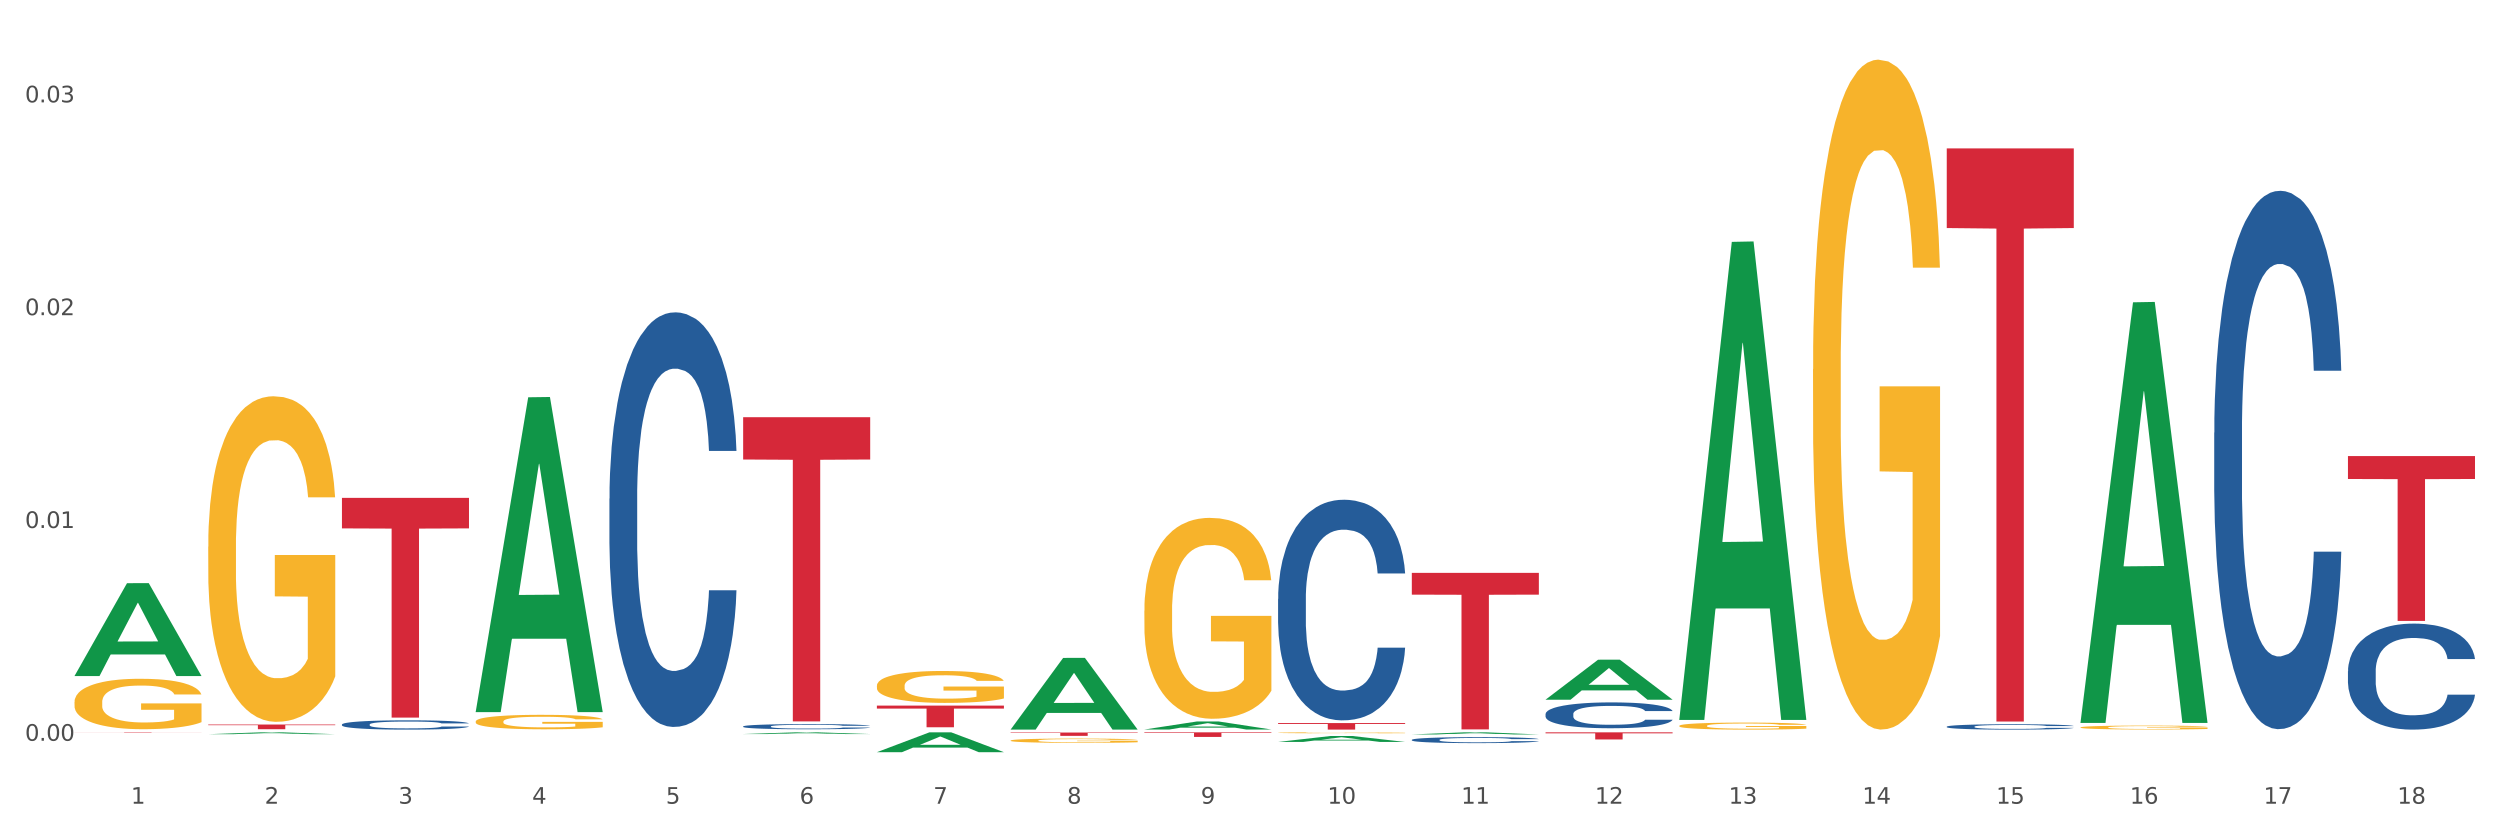 <?xml version="1.0" encoding="utf-8" standalone="no"?>
<!DOCTYPE svg PUBLIC "-//W3C//DTD SVG 1.1//EN"
  "http://www.w3.org/Graphics/SVG/1.1/DTD/svg11.dtd">
<svg xmlns:xlink="http://www.w3.org/1999/xlink" width="1080pt" height="360pt" viewBox="0 0 1080 360" xmlns="http://www.w3.org/2000/svg" version="1.1">
 <rect x="0" y="0" width="1080" height="360" fill="#333333" stroke="none"/>
 <defs>
  <style type="text/css">*{stroke-linejoin: round; stroke-linecap: butt}</style>
 </defs>
 <g id="figure_1">
  <g id="patch_1">
   <path d="M 0 360 
L 1080 360 
L 1080 0 
L 0 0 
z
" style="fill: #ffffff; stroke: #ffffff; stroke-linejoin: miter"/>
  </g>
  <g id="axes_1">
   <g id="matplotlib.axis_1">
    <g id="xtick_1">
     <g id="text_1">
      <!-- 1 -->
      <g style="fill: #4d4d4d" transform="translate(56.563 347.204) scale(0.096 -0.096)">
       <defs>
        <path id="DejaVuSans-31" d="M 794 531 
L 1825 531 
L 1825 4091 
L 703 3866 
L 703 4441 
L 1819 4666 
L 2450 4666 
L 2450 531 
L 3481 531 
L 3481 0 
L 794 0 
L 794 531 
z
" transform="scale(0.016)"/>
       </defs>
       <use xlink:href="#DejaVuSans-31"/>
      </g>
     </g>
    </g>
    <g id="xtick_2">
     <g id="text_2">
      <!-- 2 -->
      <g style="fill: #4d4d4d" transform="translate(114.336 347.204) scale(0.096 -0.096)">
       <defs>
        <path id="DejaVuSans-32" d="M 1228 531 
L 3431 531 
L 3431 0 
L 469 0 
L 469 531 
Q 828 903 1448 1529 
Q 2069 2156 2228 2338 
Q 2531 2678 2651 2914 
Q 2772 3150 2772 3378 
Q 2772 3750 2511 3984 
Q 2250 4219 1831 4219 
Q 1534 4219 1204 4116 
Q 875 4013 500 3803 
L 500 4441 
Q 881 4594 1212 4672 
Q 1544 4750 1819 4750 
Q 2544 4750 2975 4387 
Q 3406 4025 3406 3419 
Q 3406 3131 3298 2873 
Q 3191 2616 2906 2266 
Q 2828 2175 2409 1742 
Q 1991 1309 1228 531 
z
" transform="scale(0.016)"/>
       </defs>
       <use xlink:href="#DejaVuSans-32"/>
      </g>
     </g>
    </g>
    <g id="xtick_3">
     <g id="text_3">
      <!-- 3 -->
      <g style="fill: #4d4d4d" transform="translate(172.109 347.204) scale(0.096 -0.096)">
       <defs>
        <path id="DejaVuSans-33" d="M 2597 2516 
Q 3050 2419 3304 2112 
Q 3559 1806 3559 1356 
Q 3559 666 3084 287 
Q 2609 -91 1734 -91 
Q 1441 -91 1130 -33 
Q 819 25 488 141 
L 488 750 
Q 750 597 1062 519 
Q 1375 441 1716 441 
Q 2309 441 2620 675 
Q 2931 909 2931 1356 
Q 2931 1769 2642 2001 
Q 2353 2234 1838 2234 
L 1294 2234 
L 1294 2753 
L 1863 2753 
Q 2328 2753 2575 2939 
Q 2822 3125 2822 3475 
Q 2822 3834 2567 4026 
Q 2313 4219 1838 4219 
Q 1578 4219 1281 4162 
Q 984 4106 628 3988 
L 628 4550 
Q 988 4650 1302 4700 
Q 1616 4750 1894 4750 
Q 2613 4750 3031 4423 
Q 3450 4097 3450 3541 
Q 3450 3153 3228 2886 
Q 3006 2619 2597 2516 
z
" transform="scale(0.016)"/>
       </defs>
       <use xlink:href="#DejaVuSans-33"/>
      </g>
     </g>
    </g>
    <g id="xtick_4">
     <g id="text_4">
      <!-- 4 -->
      <g style="fill: #4d4d4d" transform="translate(229.882 347.204) scale(0.096 -0.096)">
       <defs>
        <path id="DejaVuSans-34" d="M 2419 4116 
L 825 1625 
L 2419 1625 
L 2419 4116 
z
M 2253 4666 
L 3047 4666 
L 3047 1625 
L 3713 1625 
L 3713 1100 
L 3047 1100 
L 3047 0 
L 2419 0 
L 2419 1100 
L 313 1100 
L 313 1709 
L 2253 4666 
z
" transform="scale(0.016)"/>
       </defs>
       <use xlink:href="#DejaVuSans-34"/>
      </g>
     </g>
    </g>
    <g id="xtick_5">
     <g id="text_5">
      <!-- 5 -->
      <g style="fill: #4d4d4d" transform="translate(287.655 347.204) scale(0.096 -0.096)">
       <defs>
        <path id="DejaVuSans-35" d="M 691 4666 
L 3169 4666 
L 3169 4134 
L 1269 4134 
L 1269 2991 
Q 1406 3038 1543 3061 
Q 1681 3084 1819 3084 
Q 2600 3084 3056 2656 
Q 3513 2228 3513 1497 
Q 3513 744 3044 326 
Q 2575 -91 1722 -91 
Q 1428 -91 1123 -41 
Q 819 9 494 109 
L 494 744 
Q 775 591 1075 516 
Q 1375 441 1709 441 
Q 2250 441 2565 725 
Q 2881 1009 2881 1497 
Q 2881 1984 2565 2268 
Q 2250 2553 1709 2553 
Q 1456 2553 1204 2497 
Q 953 2441 691 2322 
L 691 4666 
z
" transform="scale(0.016)"/>
       </defs>
       <use xlink:href="#DejaVuSans-35"/>
      </g>
     </g>
    </g>
    <g id="xtick_6">
     <g id="text_6">
      <!-- 6 -->
      <g style="fill: #4d4d4d" transform="translate(345.428 347.204) scale(0.096 -0.096)">
       <defs>
        <path id="DejaVuSans-36" d="M 2113 2584 
Q 1688 2584 1439 2293 
Q 1191 2003 1191 1497 
Q 1191 994 1439 701 
Q 1688 409 2113 409 
Q 2538 409 2786 701 
Q 3034 994 3034 1497 
Q 3034 2003 2786 2293 
Q 2538 2584 2113 2584 
z
M 3366 4563 
L 3366 3988 
Q 3128 4100 2886 4159 
Q 2644 4219 2406 4219 
Q 1781 4219 1451 3797 
Q 1122 3375 1075 2522 
Q 1259 2794 1537 2939 
Q 1816 3084 2150 3084 
Q 2853 3084 3261 2657 
Q 3669 2231 3669 1497 
Q 3669 778 3244 343 
Q 2819 -91 2113 -91 
Q 1303 -91 875 529 
Q 447 1150 447 2328 
Q 447 3434 972 4092 
Q 1497 4750 2381 4750 
Q 2619 4750 2861 4703 
Q 3103 4656 3366 4563 
z
" transform="scale(0.016)"/>
       </defs>
       <use xlink:href="#DejaVuSans-36"/>
      </g>
     </g>
    </g>
    <g id="xtick_7">
     <g id="text_7">
      <!-- 7 -->
      <g style="fill: #4d4d4d" transform="translate(403.201 347.204) scale(0.096 -0.096)">
       <defs>
        <path id="DejaVuSans-37" d="M 525 4666 
L 3525 4666 
L 3525 4397 
L 1831 0 
L 1172 0 
L 2766 4134 
L 525 4134 
L 525 4666 
z
" transform="scale(0.016)"/>
       </defs>
       <use xlink:href="#DejaVuSans-37"/>
      </g>
     </g>
    </g>
    <g id="xtick_8">
     <g id="text_8">
      <!-- 8 -->
      <g style="fill: #4d4d4d" transform="translate(460.974 347.204) scale(0.096 -0.096)">
       <defs>
        <path id="DejaVuSans-38" d="M 2034 2216 
Q 1584 2216 1326 1975 
Q 1069 1734 1069 1313 
Q 1069 891 1326 650 
Q 1584 409 2034 409 
Q 2484 409 2743 651 
Q 3003 894 3003 1313 
Q 3003 1734 2745 1975 
Q 2488 2216 2034 2216 
z
M 1403 2484 
Q 997 2584 770 2862 
Q 544 3141 544 3541 
Q 544 4100 942 4425 
Q 1341 4750 2034 4750 
Q 2731 4750 3128 4425 
Q 3525 4100 3525 3541 
Q 3525 3141 3298 2862 
Q 3072 2584 2669 2484 
Q 3125 2378 3379 2068 
Q 3634 1759 3634 1313 
Q 3634 634 3220 271 
Q 2806 -91 2034 -91 
Q 1263 -91 848 271 
Q 434 634 434 1313 
Q 434 1759 690 2068 
Q 947 2378 1403 2484 
z
M 1172 3481 
Q 1172 3119 1398 2916 
Q 1625 2713 2034 2713 
Q 2441 2713 2670 2916 
Q 2900 3119 2900 3481 
Q 2900 3844 2670 4047 
Q 2441 4250 2034 4250 
Q 1625 4250 1398 4047 
Q 1172 3844 1172 3481 
z
" transform="scale(0.016)"/>
       </defs>
       <use xlink:href="#DejaVuSans-38"/>
      </g>
     </g>
    </g>
    <g id="xtick_9">
     <g id="text_9">
      <!-- 9 -->
      <g style="fill: #4d4d4d" transform="translate(518.747 347.204) scale(0.096 -0.096)">
       <defs>
        <path id="DejaVuSans-39" d="M 703 97 
L 703 672 
Q 941 559 1184 500 
Q 1428 441 1663 441 
Q 2288 441 2617 861 
Q 2947 1281 2994 2138 
Q 2813 1869 2534 1725 
Q 2256 1581 1919 1581 
Q 1219 1581 811 2004 
Q 403 2428 403 3163 
Q 403 3881 828 4315 
Q 1253 4750 1959 4750 
Q 2769 4750 3195 4129 
Q 3622 3509 3622 2328 
Q 3622 1225 3098 567 
Q 2575 -91 1691 -91 
Q 1453 -91 1209 -44 
Q 966 3 703 97 
z
M 1959 2075 
Q 2384 2075 2632 2365 
Q 2881 2656 2881 3163 
Q 2881 3666 2632 3958 
Q 2384 4250 1959 4250 
Q 1534 4250 1286 3958 
Q 1038 3666 1038 3163 
Q 1038 2656 1286 2365 
Q 1534 2075 1959 2075 
z
" transform="scale(0.016)"/>
       </defs>
       <use xlink:href="#DejaVuSans-39"/>
      </g>
     </g>
    </g>
    <g id="xtick_10">
     <g id="text_10">
      <!-- 10 -->
      <g style="fill: #4d4d4d" transform="translate(573.466 347.204) scale(0.096 -0.096)">
       <defs>
        <path id="DejaVuSans-30" d="M 2034 4250 
Q 1547 4250 1301 3770 
Q 1056 3291 1056 2328 
Q 1056 1369 1301 889 
Q 1547 409 2034 409 
Q 2525 409 2770 889 
Q 3016 1369 3016 2328 
Q 3016 3291 2770 3770 
Q 2525 4250 2034 4250 
z
M 2034 4750 
Q 2819 4750 3233 4129 
Q 3647 3509 3647 2328 
Q 3647 1150 3233 529 
Q 2819 -91 2034 -91 
Q 1250 -91 836 529 
Q 422 1150 422 2328 
Q 422 3509 836 4129 
Q 1250 4750 2034 4750 
z
" transform="scale(0.016)"/>
       </defs>
       <use xlink:href="#DejaVuSans-31"/>
       <use xlink:href="#DejaVuSans-30" transform="translate(63.623 0)"/>
      </g>
     </g>
    </g>
    <g id="xtick_11">
     <g id="text_11">
      <!-- 11 -->
      <g style="fill: #4d4d4d" transform="translate(631.239 347.204) scale(0.096 -0.096)">
       <use xlink:href="#DejaVuSans-31"/>
       <use xlink:href="#DejaVuSans-31" transform="translate(63.623 0)"/>
      </g>
     </g>
    </g>
    <g id="xtick_12">
     <g id="text_12">
      <!-- 12 -->
      <g style="fill: #4d4d4d" transform="translate(689.012 347.204) scale(0.096 -0.096)">
       <use xlink:href="#DejaVuSans-31"/>
       <use xlink:href="#DejaVuSans-32" transform="translate(63.623 0)"/>
      </g>
     </g>
    </g>
    <g id="xtick_13">
     <g id="text_13">
      <!-- 13 -->
      <g style="fill: #4d4d4d" transform="translate(746.785 347.204) scale(0.096 -0.096)">
       <use xlink:href="#DejaVuSans-31"/>
       <use xlink:href="#DejaVuSans-33" transform="translate(63.623 0)"/>
      </g>
     </g>
    </g>
    <g id="xtick_14">
     <g id="text_14">
      <!-- 14 -->
      <g style="fill: #4d4d4d" transform="translate(804.558 347.204) scale(0.096 -0.096)">
       <use xlink:href="#DejaVuSans-31"/>
       <use xlink:href="#DejaVuSans-34" transform="translate(63.623 0)"/>
      </g>
     </g>
    </g>
    <g id="xtick_15">
     <g id="text_15">
      <!-- 15 -->
      <g style="fill: #4d4d4d" transform="translate(862.331 347.204) scale(0.096 -0.096)">
       <use xlink:href="#DejaVuSans-31"/>
       <use xlink:href="#DejaVuSans-35" transform="translate(63.623 0)"/>
      </g>
     </g>
    </g>
    <g id="xtick_16">
     <g id="text_16">
      <!-- 16 -->
      <g style="fill: #4d4d4d" transform="translate(920.104 347.204) scale(0.096 -0.096)">
       <use xlink:href="#DejaVuSans-31"/>
       <use xlink:href="#DejaVuSans-36" transform="translate(63.623 0)"/>
      </g>
     </g>
    </g>
    <g id="xtick_17">
     <g id="text_17">
      <!-- 17 -->
      <g style="fill: #4d4d4d" transform="translate(977.877 347.204) scale(0.096 -0.096)">
       <use xlink:href="#DejaVuSans-31"/>
       <use xlink:href="#DejaVuSans-37" transform="translate(63.623 0)"/>
      </g>
     </g>
    </g>
    <g id="xtick_18">
     <g id="text_18">
      <!-- 18 -->
      <g style="fill: #4d4d4d" transform="translate(1035.65 347.204) scale(0.096 -0.096)">
       <use xlink:href="#DejaVuSans-31"/>
       <use xlink:href="#DejaVuSans-38" transform="translate(63.623 0)"/>
      </g>
     </g>
    </g>
    <g id="xtick_19"/>
    <g id="xtick_20"/>
    <g id="xtick_21"/>
    <g id="xtick_22"/>
    <g id="xtick_23"/>
    <g id="xtick_24"/>
    <g id="xtick_25"/>
    <g id="xtick_26"/>
    <g id="xtick_27"/>
    <g id="xtick_28"/>
    <g id="xtick_29"/>
    <g id="xtick_30"/>
    <g id="xtick_31"/>
    <g id="xtick_32"/>
    <g id="xtick_33"/>
    <g id="xtick_34"/>
    <g id="xtick_35"/>
   </g>
   <g id="matplotlib.axis_2">
    <g id="ytick_1">
     <g id="text_19">
      <!-- 0.00 -->
      <g style="fill: #4d4d4d" transform="translate(10.8 320.009) scale(0.096 -0.096)">
       <defs>
        <path id="DejaVuSans-2e" d="M 684 794 
L 1344 794 
L 1344 0 
L 684 0 
L 684 794 
z
" transform="scale(0.016)"/>
       </defs>
       <use xlink:href="#DejaVuSans-30"/>
       <use xlink:href="#DejaVuSans-2e" transform="translate(63.623 0)"/>
       <use xlink:href="#DejaVuSans-30" transform="translate(95.41 0)"/>
       <use xlink:href="#DejaVuSans-30" transform="translate(159.033 0)"/>
      </g>
     </g>
    </g>
    <g id="ytick_2">
     <g id="text_20">
      <!-- 0.01 -->
      <g style="fill: #4d4d4d" transform="translate(10.8 228.082) scale(0.096 -0.096)">
       <use xlink:href="#DejaVuSans-30"/>
       <use xlink:href="#DejaVuSans-2e" transform="translate(63.623 0)"/>
       <use xlink:href="#DejaVuSans-30" transform="translate(95.41 0)"/>
       <use xlink:href="#DejaVuSans-31" transform="translate(159.033 0)"/>
      </g>
     </g>
    </g>
    <g id="ytick_3">
     <g id="text_21">
      <!-- 0.02 -->
      <g style="fill: #4d4d4d" transform="translate(10.8 136.155) scale(0.096 -0.096)">
       <use xlink:href="#DejaVuSans-30"/>
       <use xlink:href="#DejaVuSans-2e" transform="translate(63.623 0)"/>
       <use xlink:href="#DejaVuSans-30" transform="translate(95.41 0)"/>
       <use xlink:href="#DejaVuSans-32" transform="translate(159.033 0)"/>
      </g>
     </g>
    </g>
    <g id="ytick_4">
     <g id="text_22">
      <!-- 0.03 -->
      <g style="fill: #4d4d4d" transform="translate(10.8 44.228) scale(0.096 -0.096)">
       <use xlink:href="#DejaVuSans-30"/>
       <use xlink:href="#DejaVuSans-2e" transform="translate(63.623 0)"/>
       <use xlink:href="#DejaVuSans-30" transform="translate(95.41 0)"/>
       <use xlink:href="#DejaVuSans-33" transform="translate(159.033 0)"/>
      </g>
     </g>
    </g>
    <g id="ytick_5"/>
    <g id="ytick_6"/>
    <g id="ytick_7"/>
   </g>
   <g id="PolyCollection_1">
    <path d="M 32.175 291.993 
L 32.232 291.956 
L 54.864 251.938 
L 64.257 251.9 
L 87.059 292.069 
L 76.196 292.069 
L 71.273 282.715 
L 47.905 282.715 
L 47.735 282.866 
L 42.982 292.069 
L 32.175 292.069 
L 32.175 291.993 
L 50.847 277.133 
L 68.331 277.095 
L 59.674 260.462 
L 59.561 260.386 
L 59.447 260.499 
L 50.79 277.095 
L 50.847 277.133 
L 32.175 291.993 
z
" clip-path="url(#p6e1b8327ce)" style="fill: #109648"/>
    <path d="M 840.997 64.106 
L 895.881 64.106 
L 895.881 98.514 
L 874.291 98.747 
L 874.291 311.706 
L 862.456 311.706 
L 862.456 98.747 
L 840.997 98.514 
L 840.997 64.339 
L 840.997 64.106 
z
" clip-path="url(#p6e1b8327ce)" style="fill: #d62839"/>
    <path d="M 667.678 316.361 
L 722.562 316.361 
L 722.562 316.788 
L 700.973 316.791 
L 700.973 319.435 
L 689.137 319.435 
L 689.137 316.791 
L 667.678 316.788 
L 667.678 316.364 
L 667.678 316.361 
z
" clip-path="url(#p6e1b8327ce)" style="fill: #d62839"/>
    <path d="M 609.905 247.486 
L 664.789 247.486 
L 664.789 256.882 
L 643.2 256.945 
L 643.2 315.095 
L 631.364 315.095 
L 631.364 256.945 
L 609.905 256.882 
L 609.905 247.55 
L 609.905 247.486 
z
" clip-path="url(#p6e1b8327ce)" style="fill: #d62839"/>
    <path d="M 552.132 312.368 
L 607.016 312.368 
L 607.016 312.762 
L 585.427 312.764 
L 585.427 315.199 
L 573.591 315.199 
L 573.591 312.764 
L 552.132 312.762 
L 552.132 312.371 
L 552.132 312.368 
z
" clip-path="url(#p6e1b8327ce)" style="fill: #d62839"/>
    <path d="M 32.175 303.298 
L 32.24 303.279 
L 32.24 302.562 
L 32.369 301.946 
L 33.017 300.453 
L 33.989 299.22 
L 34.702 298.563 
L 35.415 298.026 
L 36.257 297.489 
L 37.294 296.932 
L 39.173 296.116 
L 40.34 295.698 
L 41.765 295.261 
L 44.357 294.624 
L 46.236 294.266 
L 48.18 293.967 
L 51.355 293.609 
L 53.429 293.45 
L 55.632 293.331 
L 58.289 293.251 
L 60.298 293.231 
L 64.704 293.291 
L 68.462 293.47 
L 70.277 293.609 
L 72.609 293.848 
L 73.84 294.007 
L 75.849 294.325 
L 77.923 294.743 
L 79.348 295.101 
L 81.487 295.778 
L 83.107 296.454 
L 84.597 297.29 
L 85.375 297.867 
L 85.958 298.404 
L 86.476 299.021 
L 86.995 299.996 
L 75.331 299.996 
L 74.877 299.299 
L 74.164 298.643 
L 73.128 298.006 
L 72.22 297.608 
L 70.665 297.111 
L 69.24 296.792 
L 67.749 296.554 
L 65.935 296.355 
L 64.509 296.255 
L 62.501 296.176 
L 58.548 296.196 
L 55.891 296.355 
L 54.077 296.554 
L 52.911 296.733 
L 51.874 296.932 
L 50.707 297.21 
L 49.347 297.628 
L 48.375 298.006 
L 47.403 298.484 
L 46.625 298.961 
L 45.912 299.518 
L 45.329 300.115 
L 44.876 300.732 
L 44.487 301.488 
L 44.163 302.741 
L 44.163 305.467 
L 44.292 306.084 
L 44.616 306.9 
L 45.005 307.516 
L 45.653 308.253 
L 46.236 308.75 
L 47.338 309.466 
L 48.569 310.063 
L 49.541 310.441 
L 50.513 310.759 
L 52.198 311.197 
L 54.077 311.555 
L 55.697 311.774 
L 57.9 311.973 
L 59.39 312.053 
L 60.686 312.092 
L 63.861 312.092 
L 66.129 312.033 
L 68.657 311.893 
L 70.601 311.714 
L 72.22 311.496 
L 74.035 311.137 
L 75.201 310.799 
L 75.201 306.641 
L 60.946 306.621 
L 60.946 303.856 
L 87.059 303.856 
L 87.059 311.973 
L 85.958 312.391 
L 84.727 312.769 
L 83.431 313.107 
L 81.487 313.525 
L 79.154 313.923 
L 77.08 314.201 
L 74.877 314.44 
L 72.285 314.659 
L 68.916 314.858 
L 66.842 314.938 
L 64.25 314.997 
L 61.205 315.017 
L 58.548 314.977 
L 55.956 314.878 
L 53.235 314.699 
L 50.578 314.44 
L 48.569 314.181 
L 46.56 313.863 
L 44.422 313.445 
L 42.737 313.047 
L 41.441 312.689 
L 40.016 312.232 
L 38.46 311.635 
L 37.294 311.098 
L 36.257 310.541 
L 35.156 309.824 
L 34.378 309.208 
L 33.601 308.432 
L 33.147 307.855 
L 32.629 306.959 
L 32.24 305.706 
L 32.175 303.298 
z
" clip-path="url(#p6e1b8327ce)" style="fill: #f7b32b"/>
    <path d="M 494.359 316.361 
L 549.243 316.361 
L 549.243 316.639 
L 527.654 316.641 
L 527.654 318.358 
L 515.818 318.358 
L 515.818 316.641 
L 494.359 316.639 
L 494.359 316.363 
L 494.359 316.361 
z
" clip-path="url(#p6e1b8327ce)" style="fill: #d62839"/>
    <path d="M 436.586 316.441 
L 491.47 316.441 
L 491.47 316.643 
L 469.881 316.644 
L 469.881 317.895 
L 458.045 317.895 
L 458.045 316.644 
L 436.586 316.643 
L 436.586 316.442 
L 436.586 316.441 
z
" clip-path="url(#p6e1b8327ce)" style="fill: #d62839"/>
    <path d="M 378.813 304.818 
L 433.697 304.818 
L 433.697 306.121 
L 412.108 306.13 
L 412.108 314.192 
L 400.272 314.192 
L 400.272 306.13 
L 378.813 306.121 
L 378.813 304.827 
L 378.813 304.818 
z
" clip-path="url(#p6e1b8327ce)" style="fill: #d62839"/>
    <path d="M 1014.316 289.975 
L 1014.381 289.933 
L 1014.381 288.762 
L 1014.575 287.172 
L 1015.289 284.244 
L 1016.197 282.027 
L 1017.754 279.434 
L 1018.597 278.346 
L 1019.7 277.133 
L 1021.971 275.167 
L 1024.566 273.494 
L 1026.382 272.573 
L 1027.745 271.988 
L 1030.794 270.942 
L 1032.546 270.482 
L 1034.362 270.105 
L 1035.919 269.854 
L 1038.514 269.562 
L 1040.59 269.436 
L 1042.99 269.394 
L 1045.002 269.436 
L 1047.661 269.603 
L 1051.554 270.105 
L 1053.046 270.398 
L 1055.057 270.9 
L 1057.133 271.569 
L 1058.82 272.239 
L 1060.766 273.201 
L 1062.777 274.456 
L 1064.724 276.045 
L 1066.086 277.509 
L 1067.189 279.057 
L 1068.162 280.939 
L 1068.876 282.989 
L 1069.2 284.704 
L 1057.328 284.704 
L 1057.003 283.157 
L 1056.355 281.483 
L 1055.706 280.354 
L 1054.992 279.434 
L 1053.889 278.388 
L 1052.916 277.719 
L 1051.294 276.924 
L 1049.802 276.422 
L 1048.57 276.129 
L 1047.078 275.878 
L 1043.899 275.627 
L 1041.628 275.627 
L 1040.201 275.711 
L 1038.449 275.92 
L 1036.957 276.213 
L 1035.205 276.715 
L 1033.843 277.258 
L 1032.481 277.97 
L 1031.702 278.471 
L 1030.534 279.392 
L 1029.756 280.145 
L 1028.718 281.441 
L 1028.134 282.362 
L 1027.096 284.746 
L 1026.642 286.503 
L 1026.447 287.716 
L 1026.318 289.055 
L 1026.318 295.58 
L 1026.707 298.508 
L 1027.031 299.763 
L 1027.55 301.186 
L 1028.523 303.026 
L 1029.951 304.825 
L 1031.443 306.122 
L 1032.675 306.916 
L 1033.843 307.502 
L 1035.011 307.962 
L 1036.438 308.38 
L 1037.606 308.631 
L 1039.357 308.882 
L 1041.433 309.008 
L 1043.055 309.008 
L 1046.364 308.799 
L 1047.856 308.59 
L 1049.283 308.297 
L 1050.84 307.837 
L 1052.073 307.335 
L 1052.787 306.958 
L 1053.954 306.163 
L 1054.863 305.327 
L 1055.641 304.365 
L 1056.16 303.528 
L 1056.744 302.273 
L 1057.198 300.851 
L 1057.328 300.098 
L 1069.2 300.098 
L 1068.94 301.604 
L 1068.486 303.068 
L 1067.578 305.034 
L 1066.864 306.163 
L 1065.762 307.544 
L 1064.594 308.715 
L 1062.972 310.012 
L 1061.48 310.974 
L 1059.923 311.811 
L 1058.236 312.564 
L 1055.187 313.609 
L 1054.084 313.902 
L 1051.749 314.404 
L 1049.932 314.697 
L 1047.272 314.99 
L 1044.547 315.157 
L 1041.693 315.199 
L 1039.163 315.115 
L 1036.373 314.864 
L 1034.622 314.613 
L 1032.675 314.237 
L 1030.405 313.651 
L 1028.264 312.94 
L 1026.253 312.103 
L 1024.371 311.141 
L 1022.62 310.054 
L 1020.349 308.255 
L 1018.662 306.498 
L 1017.43 304.867 
L 1016.586 303.486 
L 1015.743 301.729 
L 1015.289 300.516 
L 1014.575 297.588 
L 1014.316 294.869 
L 1014.316 289.975 
z
" clip-path="url(#p6e1b8327ce)" style="fill: #255c99"/>
    <path d="M 956.543 186.928 
L 956.608 186.715 
L 956.608 180.768 
L 956.802 172.697 
L 957.516 157.829 
L 958.424 146.572 
L 959.981 133.403 
L 960.824 127.881 
L 961.927 121.721 
L 964.198 111.738 
L 966.793 103.242 
L 968.609 98.569 
L 969.972 95.596 
L 973.021 90.286 
L 974.773 87.949 
L 976.589 86.038 
L 978.146 84.763 
L 980.741 83.277 
L 982.817 82.639 
L 985.217 82.427 
L 987.229 82.639 
L 989.888 83.489 
L 993.781 86.038 
L 995.273 87.525 
L 997.284 90.073 
L 999.36 93.472 
L 1001.047 96.87 
L 1002.993 101.755 
L 1005.004 108.127 
L 1006.951 116.199 
L 1008.313 123.633 
L 1009.416 131.491 
L 1010.389 141.049 
L 1011.103 151.457 
L 1011.427 160.165 
L 999.555 160.165 
L 999.231 152.307 
L 998.582 143.811 
L 997.933 138.076 
L 997.219 133.403 
L 996.116 128.093 
L 995.143 124.695 
L 993.521 120.659 
L 992.029 118.11 
L 990.797 116.623 
L 989.305 115.349 
L 986.126 114.075 
L 983.855 114.075 
L 982.428 114.499 
L 980.676 115.561 
L 979.184 117.048 
L 977.432 119.597 
L 976.07 122.358 
L 974.708 125.969 
L 973.929 128.518 
L 972.761 133.191 
L 971.983 137.014 
L 970.945 143.598 
L 970.361 148.271 
L 969.323 160.378 
L 968.869 169.299 
L 968.674 175.458 
L 968.545 182.255 
L 968.545 215.389 
L 968.934 230.257 
L 969.258 236.629 
L 969.777 243.851 
L 970.75 253.197 
L 972.178 262.33 
L 973.67 268.914 
L 974.902 272.95 
L 976.07 275.924 
L 977.238 278.26 
L 978.665 280.384 
L 979.833 281.658 
L 981.584 282.933 
L 983.66 283.57 
L 985.282 283.57 
L 988.591 282.508 
L 990.083 281.446 
L 991.51 279.959 
L 993.067 277.623 
L 994.3 275.074 
L 995.014 273.162 
L 996.181 269.127 
L 997.09 264.879 
L 997.868 259.994 
L 998.387 255.746 
L 998.971 249.374 
L 999.425 242.152 
L 999.555 238.329 
L 1011.427 238.329 
L 1011.168 245.975 
L 1010.713 253.409 
L 1009.805 263.392 
L 1009.092 269.127 
L 1007.989 276.136 
L 1006.821 282.083 
L 1005.199 288.668 
L 1003.707 293.553 
L 1002.15 297.801 
L 1000.463 301.624 
L 997.414 306.934 
L 996.311 308.421 
L 993.976 310.97 
L 992.159 312.456 
L 989.499 313.943 
L 986.774 314.793 
L 983.92 315.005 
L 981.39 314.58 
L 978.6 313.306 
L 976.849 312.032 
L 974.902 310.12 
L 972.632 307.146 
L 970.491 303.536 
L 968.48 299.288 
L 966.598 294.402 
L 964.847 288.88 
L 962.576 279.747 
L 960.889 270.826 
L 959.657 262.542 
L 958.813 255.533 
L 957.97 246.612 
L 957.516 240.453 
L 956.802 225.585 
L 956.543 211.779 
L 956.543 186.928 
z
" clip-path="url(#p6e1b8327ce)" style="fill: #255c99"/>
    <path d="M 840.997 313.915 
L 841.062 313.913 
L 841.062 313.854 
L 841.256 313.773 
L 841.97 313.624 
L 842.878 313.511 
L 844.435 313.379 
L 845.278 313.324 
L 846.381 313.262 
L 848.652 313.162 
L 851.247 313.077 
L 853.063 313.03 
L 854.426 313 
L 857.475 312.947 
L 859.227 312.923 
L 861.043 312.904 
L 862.6 312.891 
L 865.195 312.877 
L 867.271 312.87 
L 869.672 312.868 
L 871.683 312.87 
L 874.343 312.879 
L 878.235 312.904 
L 879.727 312.919 
L 881.738 312.945 
L 883.814 312.979 
L 885.501 313.013 
L 887.447 313.062 
L 889.458 313.126 
L 891.405 313.207 
L 892.767 313.281 
L 893.87 313.36 
L 894.843 313.456 
L 895.557 313.56 
L 895.881 313.647 
L 884.009 313.647 
L 883.685 313.568 
L 883.036 313.483 
L 882.387 313.426 
L 881.673 313.379 
L 880.571 313.326 
L 879.597 313.292 
L 877.976 313.251 
L 876.483 313.226 
L 875.251 313.211 
L 873.759 313.198 
L 870.58 313.185 
L 868.309 313.185 
L 866.882 313.189 
L 865.13 313.2 
L 863.638 313.215 
L 861.887 313.241 
L 860.524 313.268 
L 859.162 313.304 
L 858.383 313.33 
L 857.216 313.377 
L 856.437 313.415 
L 855.399 313.481 
L 854.815 313.528 
L 853.777 313.649 
L 853.323 313.739 
L 853.128 313.8 
L 852.999 313.869 
L 852.999 314.201 
L 853.388 314.35 
L 853.712 314.413 
L 854.231 314.486 
L 855.204 314.579 
L 856.632 314.671 
L 858.124 314.737 
L 859.356 314.777 
L 860.524 314.807 
L 861.692 314.831 
L 863.119 314.852 
L 864.287 314.865 
L 866.039 314.877 
L 868.115 314.884 
L 869.736 314.884 
L 873.045 314.873 
L 874.537 314.863 
L 875.964 314.848 
L 877.521 314.824 
L 878.754 314.799 
L 879.468 314.78 
L 880.635 314.739 
L 881.544 314.697 
L 882.322 314.648 
L 882.841 314.605 
L 883.425 314.541 
L 883.879 314.469 
L 884.009 314.43 
L 895.881 314.43 
L 895.622 314.507 
L 895.167 314.582 
L 894.259 314.682 
L 893.546 314.739 
L 892.443 314.809 
L 891.275 314.869 
L 889.653 314.935 
L 888.161 314.984 
L 886.604 315.026 
L 884.917 315.065 
L 881.868 315.118 
L 880.765 315.133 
L 878.43 315.158 
L 876.613 315.173 
L 873.953 315.188 
L 871.229 315.197 
L 868.374 315.199 
L 865.844 315.195 
L 863.054 315.182 
L 861.303 315.169 
L 859.356 315.15 
L 857.086 315.12 
L 854.945 315.084 
L 852.934 315.041 
L 851.052 314.992 
L 849.301 314.937 
L 847.03 314.846 
L 845.343 314.756 
L 844.111 314.673 
L 843.267 314.603 
L 842.424 314.513 
L 841.97 314.452 
L 841.256 314.303 
L 840.997 314.164 
L 840.997 313.915 
z
" clip-path="url(#p6e1b8327ce)" style="fill: #255c99"/>
    <path d="M 667.678 308.453 
L 667.743 308.443 
L 667.743 308.158 
L 667.937 307.77 
L 668.651 307.056 
L 669.559 306.515 
L 671.116 305.883 
L 671.96 305.618 
L 673.062 305.322 
L 675.333 304.842 
L 677.928 304.434 
L 679.745 304.21 
L 681.107 304.067 
L 684.156 303.812 
L 685.908 303.7 
L 687.724 303.608 
L 689.281 303.547 
L 691.876 303.476 
L 693.952 303.445 
L 696.353 303.435 
L 698.364 303.445 
L 701.024 303.486 
L 704.916 303.608 
L 706.408 303.68 
L 708.419 303.802 
L 710.495 303.965 
L 712.182 304.128 
L 714.128 304.363 
L 716.139 304.669 
L 718.086 305.057 
L 719.448 305.414 
L 720.551 305.791 
L 721.524 306.25 
L 722.238 306.75 
L 722.562 307.168 
L 710.69 307.168 
L 710.366 306.791 
L 709.717 306.383 
L 709.068 306.107 
L 708.354 305.883 
L 707.252 305.628 
L 706.278 305.465 
L 704.657 305.271 
L 703.164 305.148 
L 701.932 305.077 
L 700.44 305.016 
L 697.261 304.955 
L 694.99 304.955 
L 693.563 304.975 
L 691.811 305.026 
L 690.319 305.097 
L 688.568 305.22 
L 687.205 305.352 
L 685.843 305.526 
L 685.064 305.648 
L 683.897 305.873 
L 683.118 306.056 
L 682.08 306.373 
L 681.496 306.597 
L 680.458 307.178 
L 680.004 307.607 
L 679.809 307.903 
L 679.68 308.229 
L 679.68 309.82 
L 680.069 310.534 
L 680.393 310.84 
L 680.912 311.187 
L 681.885 311.636 
L 683.313 312.074 
L 684.805 312.391 
L 686.037 312.584 
L 687.205 312.727 
L 688.373 312.839 
L 689.8 312.941 
L 690.968 313.003 
L 692.72 313.064 
L 694.796 313.094 
L 696.417 313.094 
L 699.726 313.043 
L 701.218 312.992 
L 702.645 312.921 
L 704.202 312.809 
L 705.435 312.686 
L 706.149 312.595 
L 707.316 312.401 
L 708.225 312.197 
L 709.003 311.962 
L 709.522 311.758 
L 710.106 311.452 
L 710.56 311.105 
L 710.69 310.922 
L 722.562 310.922 
L 722.303 311.289 
L 721.848 311.646 
L 720.94 312.125 
L 720.227 312.401 
L 719.124 312.737 
L 717.956 313.023 
L 716.334 313.339 
L 714.842 313.574 
L 713.285 313.778 
L 711.598 313.961 
L 708.549 314.216 
L 707.446 314.288 
L 705.111 314.41 
L 703.294 314.482 
L 700.634 314.553 
L 697.91 314.594 
L 695.055 314.604 
L 692.525 314.584 
L 689.735 314.522 
L 687.984 314.461 
L 686.037 314.369 
L 683.767 314.227 
L 681.626 314.053 
L 679.615 313.849 
L 677.733 313.615 
L 675.982 313.349 
L 673.711 312.911 
L 672.024 312.482 
L 670.792 312.085 
L 669.948 311.748 
L 669.105 311.32 
L 668.651 311.024 
L 667.937 310.31 
L 667.678 309.647 
L 667.678 308.453 
z
" clip-path="url(#p6e1b8327ce)" style="fill: #255c99"/>
    <path d="M 609.905 319.606 
L 609.97 319.603 
L 609.97 319.537 
L 610.164 319.448 
L 610.878 319.283 
L 611.786 319.158 
L 613.343 319.012 
L 614.187 318.95 
L 615.289 318.882 
L 617.56 318.771 
L 620.155 318.677 
L 621.972 318.625 
L 623.334 318.592 
L 626.383 318.533 
L 628.135 318.507 
L 629.951 318.486 
L 631.508 318.472 
L 634.103 318.455 
L 636.179 318.448 
L 638.58 318.446 
L 640.591 318.448 
L 643.251 318.458 
L 647.143 318.486 
L 648.635 318.502 
L 650.646 318.531 
L 652.722 318.568 
L 654.409 318.606 
L 656.355 318.66 
L 658.367 318.731 
L 660.313 318.821 
L 661.675 318.903 
L 662.778 318.99 
L 663.751 319.097 
L 664.465 319.212 
L 664.789 319.309 
L 652.917 319.309 
L 652.593 319.221 
L 651.944 319.127 
L 651.295 319.064 
L 650.581 319.012 
L 649.479 318.953 
L 648.505 318.915 
L 646.884 318.87 
L 645.391 318.842 
L 644.159 318.825 
L 642.667 318.811 
L 639.488 318.797 
L 637.217 318.797 
L 635.79 318.802 
L 634.038 318.814 
L 632.546 318.83 
L 630.795 318.858 
L 629.432 318.889 
L 628.07 318.929 
L 627.291 318.957 
L 626.124 319.009 
L 625.345 319.052 
L 624.307 319.125 
L 623.723 319.177 
L 622.685 319.311 
L 622.231 319.41 
L 622.036 319.478 
L 621.907 319.554 
L 621.907 319.922 
L 622.296 320.087 
L 622.62 320.158 
L 623.139 320.238 
L 624.112 320.341 
L 625.54 320.443 
L 627.032 320.516 
L 628.264 320.561 
L 629.432 320.594 
L 630.6 320.62 
L 632.027 320.643 
L 633.195 320.657 
L 634.947 320.672 
L 637.023 320.679 
L 638.644 320.679 
L 641.953 320.667 
L 643.445 320.655 
L 644.872 320.639 
L 646.429 320.613 
L 647.662 320.584 
L 648.376 320.563 
L 649.543 320.518 
L 650.452 320.471 
L 651.23 320.417 
L 651.749 320.37 
L 652.333 320.299 
L 652.787 320.219 
L 652.917 320.176 
L 664.789 320.176 
L 664.53 320.261 
L 664.076 320.344 
L 663.167 320.455 
L 662.454 320.518 
L 661.351 320.596 
L 660.183 320.662 
L 658.561 320.735 
L 657.069 320.789 
L 655.512 320.837 
L 653.825 320.879 
L 650.776 320.938 
L 649.673 320.954 
L 647.338 320.983 
L 645.521 320.999 
L 642.861 321.016 
L 640.137 321.025 
L 637.282 321.028 
L 634.752 321.023 
L 631.962 321.009 
L 630.211 320.995 
L 628.264 320.973 
L 625.994 320.94 
L 623.853 320.9 
L 621.842 320.853 
L 619.96 320.799 
L 618.209 320.738 
L 615.938 320.636 
L 614.251 320.537 
L 613.019 320.445 
L 612.175 320.367 
L 611.332 320.268 
L 610.878 320.2 
L 610.164 320.035 
L 609.905 319.882 
L 609.905 319.606 
z
" clip-path="url(#p6e1b8327ce)" style="fill: #255c99"/>
    <path d="M 552.132 258.715 
L 552.197 258.628 
L 552.197 256.19 
L 552.391 252.882 
L 553.105 246.789 
L 554.013 242.175 
L 555.57 236.778 
L 556.414 234.515 
L 557.516 231.99 
L 559.787 227.899 
L 562.382 224.417 
L 564.199 222.502 
L 565.561 221.283 
L 568.61 219.107 
L 570.362 218.149 
L 572.178 217.366 
L 573.735 216.844 
L 576.33 216.234 
L 578.406 215.973 
L 580.807 215.886 
L 582.818 215.973 
L 585.478 216.321 
L 589.37 217.366 
L 590.862 217.975 
L 592.873 219.02 
L 594.949 220.413 
L 596.636 221.805 
L 598.582 223.808 
L 600.594 226.419 
L 602.54 229.727 
L 603.902 232.774 
L 605.005 235.995 
L 605.978 239.912 
L 606.692 244.177 
L 607.016 247.746 
L 595.144 247.746 
L 594.82 244.526 
L 594.171 241.044 
L 593.522 238.693 
L 592.809 236.778 
L 591.706 234.602 
L 590.733 233.209 
L 589.111 231.555 
L 587.619 230.51 
L 586.386 229.901 
L 584.894 229.379 
L 581.715 228.856 
L 579.444 228.856 
L 578.017 229.031 
L 576.265 229.466 
L 574.773 230.075 
L 573.022 231.12 
L 571.659 232.251 
L 570.297 233.731 
L 569.518 234.776 
L 568.351 236.691 
L 567.572 238.258 
L 566.534 240.956 
L 565.95 242.872 
L 564.912 247.833 
L 564.458 251.49 
L 564.263 254.014 
L 564.134 256.8 
L 564.134 270.379 
L 564.523 276.473 
L 564.847 279.085 
L 565.366 282.044 
L 566.339 285.874 
L 567.767 289.618 
L 569.259 292.316 
L 570.491 293.97 
L 571.659 295.189 
L 572.827 296.146 
L 574.254 297.017 
L 575.422 297.539 
L 577.174 298.061 
L 579.25 298.323 
L 580.871 298.323 
L 584.18 297.887 
L 585.672 297.452 
L 587.1 296.843 
L 588.657 295.885 
L 589.889 294.841 
L 590.603 294.057 
L 591.771 292.403 
L 592.679 290.662 
L 593.457 288.66 
L 593.976 286.919 
L 594.56 284.308 
L 595.014 281.348 
L 595.144 279.781 
L 607.016 279.781 
L 606.757 282.915 
L 606.303 285.961 
L 605.394 290.053 
L 604.681 292.403 
L 603.578 295.276 
L 602.41 297.713 
L 600.788 300.412 
L 599.296 302.414 
L 597.739 304.155 
L 596.052 305.722 
L 593.003 307.898 
L 591.9 308.507 
L 589.565 309.552 
L 587.748 310.161 
L 585.088 310.771 
L 582.364 311.119 
L 579.509 311.206 
L 576.979 311.032 
L 574.189 310.51 
L 572.438 309.987 
L 570.491 309.204 
L 568.221 307.985 
L 566.08 306.505 
L 564.069 304.764 
L 562.187 302.762 
L 560.436 300.499 
L 558.165 296.756 
L 556.478 293.1 
L 555.246 289.705 
L 554.402 286.832 
L 553.559 283.176 
L 553.105 280.651 
L 552.391 274.558 
L 552.132 268.9 
L 552.132 258.715 
z
" clip-path="url(#p6e1b8327ce)" style="fill: #255c99"/>
    <path d="M 321.04 313.811 
L 321.105 313.809 
L 321.105 313.752 
L 321.299 313.674 
L 322.013 313.531 
L 322.921 313.423 
L 324.478 313.296 
L 325.322 313.243 
L 326.425 313.184 
L 328.695 313.088 
L 331.29 313.006 
L 333.107 312.962 
L 334.469 312.933 
L 337.518 312.882 
L 339.27 312.859 
L 341.086 312.841 
L 342.643 312.829 
L 345.238 312.815 
L 347.314 312.808 
L 349.715 312.806 
L 351.726 312.808 
L 354.386 312.817 
L 358.278 312.841 
L 359.77 312.855 
L 361.781 312.88 
L 363.857 312.913 
L 365.544 312.945 
L 367.49 312.992 
L 369.502 313.053 
L 371.448 313.131 
L 372.81 313.202 
L 373.913 313.278 
L 374.886 313.37 
L 375.6 313.47 
L 375.924 313.554 
L 364.052 313.554 
L 363.728 313.478 
L 363.079 313.396 
L 362.43 313.341 
L 361.717 313.296 
L 360.614 313.245 
L 359.641 313.213 
L 358.019 313.174 
L 356.527 313.149 
L 355.294 313.135 
L 353.802 313.123 
L 350.623 313.111 
L 348.352 313.111 
L 346.925 313.115 
L 345.173 313.125 
L 343.681 313.139 
L 341.93 313.164 
L 340.567 313.19 
L 339.205 313.225 
L 338.426 313.249 
L 337.259 313.294 
L 336.48 313.331 
L 335.442 313.394 
L 334.858 313.439 
L 333.82 313.556 
L 333.366 313.641 
L 333.172 313.701 
L 333.042 313.766 
L 333.042 314.084 
L 333.431 314.227 
L 333.755 314.289 
L 334.274 314.358 
L 335.248 314.448 
L 336.675 314.536 
L 338.167 314.599 
L 339.4 314.638 
L 340.567 314.666 
L 341.735 314.689 
L 343.162 314.709 
L 344.33 314.721 
L 346.082 314.734 
L 348.158 314.74 
L 349.78 314.74 
L 353.088 314.73 
L 354.58 314.719 
L 356.008 314.705 
L 357.565 314.683 
L 358.797 314.658 
L 359.511 314.64 
L 360.679 314.601 
L 361.587 314.56 
L 362.365 314.513 
L 362.884 314.472 
L 363.468 314.411 
L 363.922 314.342 
L 364.052 314.305 
L 375.924 314.305 
L 375.665 314.378 
L 375.211 314.45 
L 374.302 314.546 
L 373.589 314.601 
L 372.486 314.668 
L 371.318 314.725 
L 369.696 314.789 
L 368.204 314.836 
L 366.647 314.876 
L 364.96 314.913 
L 361.911 314.964 
L 360.808 314.979 
L 358.473 315.003 
L 356.656 315.017 
L 353.996 315.032 
L 351.272 315.04 
L 348.417 315.042 
L 345.887 315.038 
L 343.097 315.026 
L 341.346 315.013 
L 339.4 314.995 
L 337.129 314.966 
L 334.988 314.932 
L 332.977 314.891 
L 331.096 314.844 
L 329.344 314.791 
L 327.073 314.703 
L 325.387 314.617 
L 324.154 314.538 
L 323.311 314.47 
L 322.467 314.384 
L 322.013 314.325 
L 321.299 314.182 
L 321.04 314.05 
L 321.04 313.811 
z
" clip-path="url(#p6e1b8327ce)" style="fill: #255c99"/>
    <path d="M 263.267 215.411 
L 263.332 215.247 
L 263.332 210.667 
L 263.526 204.451 
L 264.24 193.001 
L 265.148 184.331 
L 266.705 174.189 
L 267.549 169.936 
L 268.652 165.192 
L 270.922 157.504 
L 273.517 150.961 
L 275.334 147.363 
L 276.696 145.073 
L 279.745 140.983 
L 281.497 139.184 
L 283.313 137.712 
L 284.87 136.73 
L 287.465 135.585 
L 289.541 135.094 
L 291.942 134.931 
L 293.953 135.094 
L 296.613 135.749 
L 300.505 137.712 
L 301.997 138.857 
L 304.008 140.82 
L 306.084 143.437 
L 307.771 146.054 
L 309.717 149.816 
L 311.729 154.724 
L 313.675 160.939 
L 315.037 166.665 
L 316.14 172.717 
L 317.113 180.078 
L 317.827 188.093 
L 318.151 194.8 
L 306.279 194.8 
L 305.955 188.748 
L 305.306 182.204 
L 304.657 177.788 
L 303.944 174.189 
L 302.841 170.1 
L 301.868 167.483 
L 300.246 164.375 
L 298.754 162.412 
L 297.521 161.267 
L 296.029 160.285 
L 292.85 159.304 
L 290.579 159.304 
L 289.152 159.631 
L 287.4 160.449 
L 285.908 161.594 
L 284.157 163.557 
L 282.794 165.683 
L 281.432 168.464 
L 280.653 170.427 
L 279.486 174.026 
L 278.707 176.97 
L 277.669 182.041 
L 277.085 185.64 
L 276.047 194.963 
L 275.593 201.834 
L 275.399 206.577 
L 275.269 211.812 
L 275.269 237.33 
L 275.658 248.78 
L 275.982 253.687 
L 276.501 259.249 
L 277.475 266.446 
L 278.902 273.48 
L 280.394 278.551 
L 281.627 281.659 
L 282.794 283.949 
L 283.962 285.749 
L 285.389 287.384 
L 286.557 288.366 
L 288.309 289.347 
L 290.385 289.838 
L 292.007 289.838 
L 295.315 289.02 
L 296.807 288.202 
L 298.235 287.057 
L 299.792 285.258 
L 301.024 283.295 
L 301.738 281.823 
L 302.906 278.715 
L 303.814 275.443 
L 304.592 271.681 
L 305.111 268.409 
L 305.695 263.502 
L 306.149 257.94 
L 306.279 254.996 
L 318.151 254.996 
L 317.892 260.885 
L 317.438 266.61 
L 316.529 274.298 
L 315.816 278.715 
L 314.713 284.113 
L 313.545 288.693 
L 311.923 293.764 
L 310.431 297.526 
L 308.874 300.798 
L 307.187 303.742 
L 304.138 307.831 
L 303.035 308.976 
L 300.7 310.939 
L 298.883 312.084 
L 296.223 313.229 
L 293.499 313.884 
L 290.644 314.047 
L 288.114 313.72 
L 285.324 312.739 
L 283.573 311.757 
L 281.627 310.285 
L 279.356 307.995 
L 277.215 305.214 
L 275.204 301.943 
L 273.323 298.18 
L 271.571 293.927 
L 269.3 286.894 
L 267.614 280.023 
L 266.381 273.644 
L 265.538 268.246 
L 264.694 261.376 
L 264.24 256.632 
L 263.526 245.181 
L 263.267 234.549 
L 263.267 215.411 
z
" clip-path="url(#p6e1b8327ce)" style="fill: #255c99"/>
    <path d="M 147.721 312.981 
L 147.786 312.977 
L 147.786 312.874 
L 147.98 312.734 
L 148.694 312.477 
L 149.602 312.282 
L 151.159 312.054 
L 152.003 311.958 
L 153.106 311.852 
L 155.376 311.679 
L 157.971 311.532 
L 159.788 311.451 
L 161.15 311.399 
L 164.199 311.307 
L 165.951 311.267 
L 167.767 311.234 
L 169.324 311.212 
L 171.919 311.186 
L 173.995 311.175 
L 176.396 311.171 
L 178.407 311.175 
L 181.067 311.19 
L 184.959 311.234 
L 186.451 311.26 
L 188.463 311.304 
L 190.539 311.363 
L 192.225 311.421 
L 194.172 311.506 
L 196.183 311.616 
L 198.129 311.756 
L 199.491 311.885 
L 200.594 312.021 
L 201.567 312.186 
L 202.281 312.367 
L 202.605 312.517 
L 190.733 312.517 
L 190.409 312.381 
L 189.76 312.234 
L 189.111 312.135 
L 188.398 312.054 
L 187.295 311.962 
L 186.322 311.903 
L 184.7 311.833 
L 183.208 311.789 
L 181.975 311.763 
L 180.483 311.741 
L 177.304 311.719 
L 175.033 311.719 
L 173.606 311.727 
L 171.854 311.745 
L 170.362 311.771 
L 168.611 311.815 
L 167.248 311.863 
L 165.886 311.925 
L 165.107 311.969 
L 163.94 312.05 
L 163.161 312.117 
L 162.123 312.231 
L 161.539 312.311 
L 160.501 312.521 
L 160.047 312.676 
L 159.853 312.782 
L 159.723 312.9 
L 159.723 313.474 
L 160.112 313.731 
L 160.436 313.842 
L 160.955 313.967 
L 161.929 314.129 
L 163.356 314.287 
L 164.848 314.401 
L 166.081 314.471 
L 167.248 314.522 
L 168.416 314.563 
L 169.843 314.599 
L 171.011 314.621 
L 172.763 314.643 
L 174.839 314.654 
L 176.461 314.654 
L 179.769 314.636 
L 181.261 314.618 
L 182.689 314.592 
L 184.246 314.551 
L 185.478 314.507 
L 186.192 314.474 
L 187.36 314.404 
L 188.268 314.331 
L 189.046 314.246 
L 189.565 314.173 
L 190.149 314.062 
L 190.603 313.937 
L 190.733 313.871 
L 202.605 313.871 
L 202.346 314.003 
L 201.892 314.132 
L 200.983 314.305 
L 200.27 314.404 
L 199.167 314.526 
L 197.999 314.629 
L 196.377 314.743 
L 194.885 314.827 
L 193.328 314.901 
L 191.641 314.967 
L 188.592 315.059 
L 187.489 315.085 
L 185.154 315.129 
L 183.337 315.155 
L 180.678 315.18 
L 177.953 315.195 
L 175.098 315.199 
L 172.568 315.191 
L 169.778 315.169 
L 168.027 315.147 
L 166.081 315.114 
L 163.81 315.063 
L 161.669 315 
L 159.658 314.927 
L 157.777 314.842 
L 156.025 314.746 
L 153.754 314.588 
L 152.068 314.434 
L 150.835 314.29 
L 149.992 314.169 
L 149.148 314.014 
L 148.694 313.908 
L 147.98 313.65 
L 147.721 313.411 
L 147.721 312.981 
z
" clip-path="url(#p6e1b8327ce)" style="fill: #255c99"/>
    <path d="M 32.175 316.361 
L 87.059 316.361 
L 87.059 316.386 
L 65.47 316.386 
L 65.47 316.536 
L 53.635 316.536 
L 53.635 316.386 
L 32.175 316.386 
L 32.175 316.361 
L 32.175 316.361 
z
" clip-path="url(#p6e1b8327ce)" style="fill: #d62839"/>
    <path d="M 89.948 312.997 
L 144.832 312.997 
L 144.832 313.279 
L 123.243 313.28 
L 123.243 315.022 
L 111.407 315.022 
L 111.407 313.28 
L 89.948 313.279 
L 89.948 312.999 
L 89.948 312.997 
z
" clip-path="url(#p6e1b8327ce)" style="fill: #d62839"/>
    <path d="M 1014.316 197.029 
L 1069.2 197.029 
L 1069.2 206.923 
L 1047.61 206.99 
L 1047.61 268.232 
L 1035.775 268.232 
L 1035.775 206.99 
L 1014.316 206.923 
L 1014.316 197.095 
L 1014.316 197.029 
z
" clip-path="url(#p6e1b8327ce)" style="fill: #d62839"/>
    <path d="M 147.721 215.069 
L 202.605 215.069 
L 202.605 228.263 
L 181.016 228.352 
L 181.016 310.009 
L 169.18 310.009 
L 169.18 228.352 
L 147.721 228.263 
L 147.721 215.158 
L 147.721 215.069 
z
" clip-path="url(#p6e1b8327ce)" style="fill: #d62839"/>
    <path d="M 321.04 180.243 
L 375.924 180.243 
L 375.924 198.504 
L 354.335 198.627 
L 354.335 311.644 
L 342.499 311.644 
L 342.499 198.627 
L 321.04 198.504 
L 321.04 180.367 
L 321.04 180.243 
z
" clip-path="url(#p6e1b8327ce)" style="fill: #d62839"/>
    <path d="M 378.813 296.235 
L 378.878 296.223 
L 378.878 295.769 
L 379.007 295.379 
L 379.655 294.434 
L 380.627 293.653 
L 381.34 293.237 
L 382.053 292.897 
L 382.895 292.557 
L 383.932 292.204 
L 385.811 291.688 
L 386.977 291.423 
L 388.403 291.146 
L 390.995 290.743 
L 392.874 290.516 
L 394.818 290.327 
L 397.993 290.1 
L 400.067 290 
L 402.27 289.924 
L 404.927 289.874 
L 406.935 289.861 
L 411.342 289.899 
L 415.1 290.012 
L 416.914 290.1 
L 419.247 290.251 
L 420.478 290.352 
L 422.487 290.554 
L 424.561 290.818 
L 425.986 291.045 
L 428.125 291.473 
L 429.745 291.902 
L 431.235 292.431 
L 432.012 292.796 
L 432.596 293.136 
L 433.114 293.527 
L 433.632 294.144 
L 421.969 294.144 
L 421.515 293.703 
L 420.802 293.288 
L 419.766 292.884 
L 418.858 292.632 
L 417.303 292.318 
L 415.878 292.116 
L 414.387 291.965 
L 412.573 291.839 
L 411.147 291.776 
L 409.139 291.725 
L 405.186 291.738 
L 402.529 291.839 
L 400.715 291.965 
L 399.548 292.078 
L 398.512 292.204 
L 397.345 292.381 
L 395.984 292.645 
L 395.013 292.884 
L 394.041 293.187 
L 393.263 293.489 
L 392.55 293.842 
L 391.967 294.22 
L 391.513 294.61 
L 391.125 295.089 
L 390.801 295.883 
L 390.801 297.609 
L 390.93 297.999 
L 391.254 298.516 
L 391.643 298.906 
L 392.291 299.372 
L 392.874 299.687 
L 393.976 300.141 
L 395.207 300.519 
L 396.179 300.758 
L 397.151 300.96 
L 398.836 301.237 
L 400.715 301.464 
L 402.335 301.602 
L 404.538 301.728 
L 406.028 301.779 
L 407.324 301.804 
L 410.499 301.804 
L 412.767 301.766 
L 415.294 301.678 
L 417.238 301.564 
L 418.858 301.426 
L 420.673 301.199 
L 421.839 300.985 
L 421.839 298.352 
L 407.583 298.339 
L 407.583 296.588 
L 433.697 296.588 
L 433.697 301.728 
L 432.596 301.993 
L 431.364 302.232 
L 430.068 302.446 
L 428.125 302.711 
L 425.792 302.963 
L 423.718 303.139 
L 421.515 303.29 
L 418.923 303.429 
L 415.554 303.555 
L 413.48 303.605 
L 410.888 303.643 
L 407.843 303.656 
L 405.186 303.63 
L 402.594 303.567 
L 399.872 303.454 
L 397.216 303.29 
L 395.207 303.127 
L 393.198 302.925 
L 391.06 302.66 
L 389.375 302.408 
L 388.079 302.182 
L 386.654 301.892 
L 385.098 301.514 
L 383.932 301.174 
L 382.895 300.821 
L 381.794 300.368 
L 381.016 299.977 
L 380.238 299.486 
L 379.785 299.12 
L 379.266 298.553 
L 378.878 297.76 
L 378.813 296.235 
z
" clip-path="url(#p6e1b8327ce)" style="fill: #f7b32b"/>
    <path d="M 898.77 311.954 
L 898.826 311.783 
L 921.459 130.597 
L 930.852 130.426 
L 953.654 312.296 
L 942.79 312.296 
L 937.868 269.945 
L 914.499 269.945 
L 914.33 270.628 
L 909.577 312.296 
L 898.77 312.296 
L 898.77 311.954 
L 917.442 244.671 
L 934.925 244.5 
L 926.268 169.191 
L 926.155 168.849 
L 926.042 169.362 
L 917.385 244.5 
L 917.442 244.671 
L 898.77 311.954 
z
" clip-path="url(#p6e1b8327ce)" style="fill: #109648"/>
    <path d="M 89.948 236.176 
L 90.013 236.048 
L 90.013 231.424 
L 90.142 227.442 
L 90.79 217.808 
L 91.762 209.844 
L 92.475 205.605 
L 93.188 202.136 
L 94.03 198.668 
L 95.067 195.072 
L 96.946 189.805 
L 98.113 187.108 
L 99.538 184.282 
L 102.13 180.171 
L 104.009 177.859 
L 105.953 175.932 
L 109.128 173.62 
L 111.202 172.592 
L 113.405 171.822 
L 116.062 171.308 
L 118.071 171.179 
L 122.477 171.565 
L 126.235 172.721 
L 128.049 173.62 
L 130.382 175.161 
L 131.613 176.189 
L 133.622 178.244 
L 135.696 180.942 
L 137.121 183.254 
L 139.26 187.621 
L 140.88 191.989 
L 142.37 197.384 
L 143.148 201.109 
L 143.731 204.577 
L 144.249 208.559 
L 144.768 214.853 
L 133.104 214.853 
L 132.65 210.357 
L 131.937 206.118 
L 130.901 202.008 
L 129.993 199.439 
L 128.438 196.228 
L 127.013 194.172 
L 125.522 192.631 
L 123.708 191.346 
L 122.282 190.704 
L 120.274 190.19 
L 116.321 190.319 
L 113.664 191.346 
L 111.85 192.631 
L 110.684 193.787 
L 109.647 195.072 
L 108.48 196.87 
L 107.12 199.567 
L 106.148 202.008 
L 105.176 205.091 
L 104.398 208.174 
L 103.685 211.77 
L 103.102 215.624 
L 102.648 219.606 
L 102.26 224.487 
L 101.936 232.58 
L 101.936 250.178 
L 102.065 254.16 
L 102.389 259.426 
L 102.778 263.408 
L 103.426 268.161 
L 104.009 271.372 
L 105.111 275.997 
L 106.342 279.85 
L 107.314 282.291 
L 108.286 284.346 
L 109.971 287.172 
L 111.85 289.484 
L 113.47 290.897 
L 115.673 292.182 
L 117.163 292.695 
L 118.459 292.952 
L 121.634 292.952 
L 123.902 292.567 
L 126.43 291.668 
L 128.373 290.512 
L 129.993 289.099 
L 131.808 286.787 
L 132.974 284.603 
L 132.974 257.756 
L 118.719 257.628 
L 118.719 239.773 
L 144.832 239.773 
L 144.832 292.182 
L 143.731 294.879 
L 142.5 297.32 
L 141.204 299.503 
L 139.26 302.201 
L 136.927 304.77 
L 134.853 306.568 
L 132.65 308.11 
L 130.058 309.523 
L 126.689 310.807 
L 124.615 311.321 
L 122.023 311.706 
L 118.978 311.835 
L 116.321 311.578 
L 113.729 310.936 
L 111.007 309.78 
L 108.351 308.11 
L 106.342 306.44 
L 104.333 304.385 
L 102.195 301.687 
L 100.51 299.118 
L 99.214 296.806 
L 97.789 293.851 
L 96.233 289.998 
L 95.067 286.53 
L 94.03 282.933 
L 92.929 278.309 
L 92.151 274.327 
L 91.374 269.317 
L 90.92 265.592 
L 90.402 259.812 
L 90.013 251.719 
L 89.948 236.176 
z
" clip-path="url(#p6e1b8327ce)" style="fill: #f7b32b"/>
    <path d="M 205.494 311.695 
L 205.559 311.689 
L 205.559 311.483 
L 205.688 311.306 
L 206.336 310.877 
L 207.308 310.523 
L 208.021 310.334 
L 208.734 310.18 
L 209.576 310.026 
L 210.613 309.866 
L 212.492 309.631 
L 213.659 309.511 
L 215.084 309.386 
L 217.676 309.203 
L 219.555 309.1 
L 221.499 309.014 
L 224.674 308.911 
L 226.748 308.866 
L 228.951 308.831 
L 231.608 308.809 
L 233.616 308.803 
L 238.023 308.82 
L 241.781 308.871 
L 243.595 308.911 
L 245.928 308.98 
L 247.159 309.026 
L 249.168 309.117 
L 251.242 309.237 
L 252.667 309.34 
L 254.806 309.534 
L 256.426 309.729 
L 257.916 309.969 
L 258.694 310.134 
L 259.277 310.289 
L 259.795 310.466 
L 260.313 310.746 
L 248.65 310.746 
L 248.196 310.546 
L 247.483 310.357 
L 246.447 310.174 
L 245.539 310.06 
L 243.984 309.917 
L 242.559 309.826 
L 241.068 309.757 
L 239.254 309.7 
L 237.828 309.672 
L 235.82 309.649 
L 231.867 309.654 
L 229.21 309.7 
L 227.396 309.757 
L 226.229 309.809 
L 225.193 309.866 
L 224.026 309.946 
L 222.666 310.066 
L 221.694 310.174 
L 220.722 310.312 
L 219.944 310.449 
L 219.231 310.609 
L 218.648 310.78 
L 218.194 310.957 
L 217.806 311.175 
L 217.482 311.535 
L 217.482 312.318 
L 217.611 312.495 
L 217.935 312.729 
L 218.324 312.906 
L 218.972 313.118 
L 219.555 313.26 
L 220.657 313.466 
L 221.888 313.638 
L 222.86 313.746 
L 223.832 313.838 
L 225.517 313.963 
L 227.396 314.066 
L 229.016 314.129 
L 231.219 314.186 
L 232.709 314.209 
L 234.005 314.221 
L 237.18 314.221 
L 239.448 314.203 
L 241.975 314.163 
L 243.919 314.112 
L 245.539 314.049 
L 247.354 313.946 
L 248.52 313.849 
L 248.52 312.655 
L 234.264 312.649 
L 234.264 311.855 
L 260.378 311.855 
L 260.378 314.186 
L 259.277 314.306 
L 258.046 314.415 
L 256.75 314.512 
L 254.806 314.632 
L 252.473 314.746 
L 250.399 314.826 
L 248.196 314.895 
L 245.604 314.958 
L 242.235 315.015 
L 240.161 315.038 
L 237.569 315.055 
L 234.524 315.061 
L 231.867 315.049 
L 229.275 315.021 
L 226.553 314.969 
L 223.897 314.895 
L 221.888 314.821 
L 219.879 314.729 
L 217.741 314.609 
L 216.056 314.495 
L 214.76 314.392 
L 213.335 314.261 
L 211.779 314.089 
L 210.613 313.935 
L 209.576 313.775 
L 208.475 313.569 
L 207.697 313.392 
L 206.92 313.169 
L 206.466 313.003 
L 205.948 312.746 
L 205.559 312.386 
L 205.494 311.695 
z
" clip-path="url(#p6e1b8327ce)" style="fill: #f7b32b"/>
    <path d="M 609.905 317.282 
L 609.961 317.281 
L 632.594 316.362 
L 641.987 316.361 
L 664.789 317.283 
L 653.925 317.283 
L 649.003 317.069 
L 625.635 317.069 
L 625.465 317.072 
L 620.712 317.283 
L 609.905 317.283 
L 609.905 317.282 
L 628.577 316.94 
L 646.061 316.94 
L 637.404 316.558 
L 637.29 316.556 
L 637.177 316.559 
L 628.52 316.94 
L 628.577 316.94 
L 609.905 317.282 
z
" clip-path="url(#p6e1b8327ce)" style="fill: #109648"/>
    <path d="M 436.586 319.916 
L 436.651 319.915 
L 436.651 319.854 
L 436.78 319.801 
L 437.428 319.674 
L 438.4 319.568 
L 439.113 319.512 
L 439.826 319.467 
L 440.668 319.421 
L 441.705 319.373 
L 443.584 319.304 
L 444.75 319.268 
L 446.176 319.231 
L 448.768 319.176 
L 450.647 319.146 
L 452.591 319.12 
L 455.766 319.09 
L 457.84 319.076 
L 460.043 319.066 
L 462.7 319.059 
L 464.708 319.058 
L 469.115 319.063 
L 472.873 319.078 
L 474.687 319.09 
L 477.02 319.11 
L 478.251 319.124 
L 480.26 319.151 
L 482.334 319.187 
L 483.759 319.217 
L 485.898 319.275 
L 487.517 319.333 
L 489.008 319.404 
L 489.785 319.453 
L 490.369 319.499 
L 490.887 319.551 
L 491.405 319.635 
L 479.742 319.635 
L 479.288 319.575 
L 478.575 319.519 
L 477.539 319.465 
L 476.631 319.431 
L 475.076 319.389 
L 473.651 319.361 
L 472.16 319.341 
L 470.346 319.324 
L 468.92 319.316 
L 466.912 319.309 
L 462.959 319.311 
L 460.302 319.324 
L 458.488 319.341 
L 457.321 319.356 
L 456.285 319.373 
L 455.118 319.397 
L 453.757 319.433 
L 452.785 319.465 
L 451.814 319.506 
L 451.036 319.546 
L 450.323 319.594 
L 449.74 319.645 
L 449.286 319.697 
L 448.898 319.762 
L 448.574 319.869 
L 448.574 320.101 
L 448.703 320.154 
L 449.027 320.223 
L 449.416 320.276 
L 450.064 320.339 
L 450.647 320.381 
L 451.749 320.442 
L 452.98 320.493 
L 453.952 320.525 
L 454.924 320.553 
L 456.609 320.59 
L 458.488 320.62 
L 460.108 320.639 
L 462.311 320.656 
L 463.801 320.663 
L 465.097 320.666 
L 468.272 320.666 
L 470.54 320.661 
L 473.067 320.649 
L 475.011 320.634 
L 476.631 320.615 
L 478.446 320.585 
L 479.612 320.556 
L 479.612 320.201 
L 465.356 320.2 
L 465.356 319.964 
L 491.47 319.964 
L 491.47 320.656 
L 490.369 320.692 
L 489.137 320.724 
L 487.841 320.753 
L 485.898 320.788 
L 483.565 320.822 
L 481.491 320.846 
L 479.288 320.867 
L 476.696 320.885 
L 473.327 320.902 
L 471.253 320.909 
L 468.661 320.914 
L 465.616 320.916 
L 462.959 320.912 
L 460.367 320.904 
L 457.645 320.889 
L 454.989 320.867 
L 452.98 320.844 
L 450.971 320.817 
L 448.833 320.782 
L 447.148 320.748 
L 445.852 320.717 
L 444.426 320.678 
L 442.871 320.627 
L 441.705 320.581 
L 440.668 320.534 
L 439.567 320.473 
L 438.789 320.42 
L 438.011 320.354 
L 437.558 320.305 
L 437.039 320.228 
L 436.651 320.122 
L 436.586 319.916 
z
" clip-path="url(#p6e1b8327ce)" style="fill: #f7b32b"/>
    <path d="M 494.359 263.826 
L 494.424 263.746 
L 494.424 260.893 
L 494.553 258.436 
L 495.201 252.491 
L 496.173 247.576 
L 496.886 244.961 
L 497.599 242.821 
L 498.441 240.68 
L 499.478 238.461 
L 501.357 235.211 
L 502.523 233.547 
L 503.949 231.803 
L 506.541 229.266 
L 508.42 227.84 
L 510.364 226.651 
L 513.539 225.224 
L 515.613 224.59 
L 517.816 224.114 
L 520.473 223.797 
L 522.481 223.718 
L 526.888 223.956 
L 530.646 224.669 
L 532.46 225.224 
L 534.793 226.175 
L 536.024 226.809 
L 538.033 228.077 
L 540.107 229.742 
L 541.532 231.169 
L 543.671 233.864 
L 545.29 236.559 
L 546.781 239.888 
L 547.558 242.186 
L 548.142 244.327 
L 548.66 246.784 
L 549.178 250.668 
L 537.515 250.668 
L 537.061 247.894 
L 536.348 245.278 
L 535.311 242.741 
L 534.404 241.156 
L 532.849 239.174 
L 531.424 237.906 
L 529.933 236.955 
L 528.119 236.162 
L 526.693 235.766 
L 524.685 235.449 
L 520.732 235.528 
L 518.075 236.162 
L 516.261 236.955 
L 515.094 237.668 
L 514.058 238.461 
L 512.891 239.571 
L 511.53 241.235 
L 510.558 242.741 
L 509.586 244.644 
L 508.809 246.546 
L 508.096 248.765 
L 507.513 251.143 
L 507.059 253.601 
L 506.671 256.613 
L 506.347 261.606 
L 506.347 272.465 
L 506.476 274.923 
L 506.8 278.173 
L 507.189 280.63 
L 507.837 283.562 
L 508.42 285.544 
L 509.522 288.398 
L 510.753 290.776 
L 511.725 292.282 
L 512.697 293.55 
L 514.382 295.294 
L 516.261 296.72 
L 517.881 297.592 
L 520.084 298.385 
L 521.574 298.702 
L 522.87 298.861 
L 526.045 298.861 
L 528.313 298.623 
L 530.84 298.068 
L 532.784 297.354 
L 534.404 296.483 
L 536.219 295.056 
L 537.385 293.708 
L 537.385 277.142 
L 523.129 277.063 
L 523.129 266.045 
L 549.243 266.045 
L 549.243 298.385 
L 548.142 300.049 
L 546.91 301.555 
L 545.614 302.903 
L 543.671 304.568 
L 541.338 306.153 
L 539.264 307.263 
L 537.061 308.214 
L 534.469 309.086 
L 531.1 309.878 
L 529.026 310.195 
L 526.434 310.433 
L 523.389 310.512 
L 520.732 310.354 
L 518.14 309.958 
L 515.418 309.244 
L 512.762 308.214 
L 510.753 307.183 
L 508.744 305.915 
L 506.606 304.25 
L 504.921 302.665 
L 503.625 301.238 
L 502.199 299.415 
L 500.644 297.037 
L 499.478 294.897 
L 498.441 292.678 
L 497.34 289.824 
L 496.562 287.367 
L 495.784 284.276 
L 495.331 281.977 
L 494.812 278.41 
L 494.424 273.417 
L 494.359 263.826 
z
" clip-path="url(#p6e1b8327ce)" style="fill: #f7b32b"/>
    <path d="M 552.132 316.557 
L 552.197 316.557 
L 552.197 316.543 
L 552.326 316.531 
L 552.974 316.502 
L 553.946 316.478 
L 554.659 316.465 
L 555.372 316.455 
L 556.214 316.444 
L 557.251 316.433 
L 559.13 316.417 
L 560.296 316.409 
L 561.722 316.401 
L 564.314 316.388 
L 566.193 316.381 
L 568.137 316.376 
L 571.312 316.369 
L 573.386 316.366 
L 575.589 316.363 
L 578.246 316.362 
L 580.254 316.361 
L 584.661 316.362 
L 588.419 316.366 
L 590.233 316.369 
L 592.566 316.373 
L 593.797 316.376 
L 595.806 316.383 
L 597.88 316.391 
L 599.305 316.398 
L 601.443 316.411 
L 603.063 316.424 
L 604.554 316.44 
L 605.331 316.452 
L 605.915 316.462 
L 606.433 316.474 
L 606.951 316.493 
L 595.288 316.493 
L 594.834 316.48 
L 594.121 316.467 
L 593.084 316.454 
L 592.177 316.447 
L 590.622 316.437 
L 589.197 316.431 
L 587.706 316.426 
L 585.892 316.422 
L 584.466 316.42 
L 582.458 316.419 
L 578.505 316.419 
L 575.848 316.422 
L 574.034 316.426 
L 572.867 316.43 
L 571.831 316.433 
L 570.664 316.439 
L 569.303 316.447 
L 568.331 316.454 
L 567.359 316.464 
L 566.582 316.473 
L 565.869 316.484 
L 565.286 316.495 
L 564.832 316.507 
L 564.444 316.522 
L 564.12 316.547 
L 564.12 316.6 
L 564.249 316.612 
L 564.573 316.628 
L 564.962 316.64 
L 565.61 316.654 
L 566.193 316.664 
L 567.295 316.678 
L 568.526 316.689 
L 569.498 316.697 
L 570.47 316.703 
L 572.155 316.711 
L 574.034 316.718 
L 575.654 316.723 
L 577.857 316.727 
L 579.347 316.728 
L 580.643 316.729 
L 583.818 316.729 
L 586.086 316.728 
L 588.613 316.725 
L 590.557 316.721 
L 592.177 316.717 
L 593.992 316.71 
L 595.158 316.704 
L 595.158 316.623 
L 580.902 316.622 
L 580.902 316.568 
L 607.016 316.568 
L 607.016 316.727 
L 605.915 316.735 
L 604.683 316.742 
L 603.387 316.749 
L 601.443 316.757 
L 599.111 316.765 
L 597.037 316.77 
L 594.834 316.775 
L 592.242 316.779 
L 588.873 316.783 
L 586.799 316.784 
L 584.207 316.785 
L 581.162 316.786 
L 578.505 316.785 
L 575.913 316.783 
L 573.191 316.78 
L 570.535 316.775 
L 568.526 316.77 
L 566.517 316.763 
L 564.379 316.755 
L 562.694 316.747 
L 561.398 316.74 
L 559.972 316.732 
L 558.417 316.72 
L 557.251 316.709 
L 556.214 316.699 
L 555.113 316.685 
L 554.335 316.673 
L 553.557 316.657 
L 553.104 316.646 
L 552.585 316.629 
L 552.197 316.604 
L 552.132 316.557 
z
" clip-path="url(#p6e1b8327ce)" style="fill: #f7b32b"/>
    <path d="M 725.451 313.565 
L 725.516 313.562 
L 725.516 313.462 
L 725.645 313.376 
L 726.293 313.168 
L 727.265 312.996 
L 727.978 312.905 
L 728.691 312.83 
L 729.533 312.755 
L 730.57 312.677 
L 732.449 312.563 
L 733.615 312.505 
L 735.041 312.444 
L 737.633 312.355 
L 739.512 312.305 
L 741.456 312.264 
L 744.631 312.214 
L 746.705 312.192 
L 748.908 312.175 
L 751.565 312.164 
L 753.573 312.161 
L 757.98 312.169 
L 761.738 312.194 
L 763.552 312.214 
L 765.885 312.247 
L 767.116 312.269 
L 769.125 312.314 
L 771.199 312.372 
L 772.624 312.422 
L 774.762 312.516 
L 776.382 312.611 
L 777.873 312.727 
L 778.65 312.808 
L 779.234 312.882 
L 779.752 312.968 
L 780.27 313.104 
L 768.607 313.104 
L 768.153 313.007 
L 767.44 312.916 
L 766.403 312.827 
L 765.496 312.771 
L 763.941 312.702 
L 762.516 312.658 
L 761.025 312.624 
L 759.211 312.597 
L 757.785 312.583 
L 755.776 312.572 
L 751.824 312.574 
L 749.167 312.597 
L 747.353 312.624 
L 746.186 312.649 
L 745.15 312.677 
L 743.983 312.716 
L 742.622 312.774 
L 741.65 312.827 
L 740.678 312.894 
L 739.901 312.96 
L 739.188 313.038 
L 738.605 313.121 
L 738.151 313.207 
L 737.762 313.312 
L 737.438 313.487 
L 737.438 313.867 
L 737.568 313.953 
L 737.892 314.067 
L 738.281 314.153 
L 738.929 314.256 
L 739.512 314.325 
L 740.614 314.425 
L 741.845 314.508 
L 742.817 314.561 
L 743.789 314.605 
L 745.474 314.666 
L 747.353 314.716 
L 748.973 314.747 
L 751.176 314.774 
L 752.666 314.785 
L 753.962 314.791 
L 757.137 314.791 
L 759.405 314.783 
L 761.932 314.763 
L 763.876 314.738 
L 765.496 314.708 
L 767.311 314.658 
L 768.477 314.611 
L 768.477 314.031 
L 754.221 314.028 
L 754.221 313.643 
L 780.335 313.643 
L 780.335 314.774 
L 779.234 314.833 
L 778.002 314.885 
L 776.706 314.933 
L 774.762 314.991 
L 772.43 315.046 
L 770.356 315.085 
L 768.153 315.118 
L 765.561 315.149 
L 762.192 315.177 
L 760.118 315.188 
L 757.526 315.196 
L 754.48 315.199 
L 751.824 315.193 
L 749.232 315.179 
L 746.51 315.154 
L 743.854 315.118 
L 741.845 315.082 
L 739.836 315.038 
L 737.698 314.98 
L 736.013 314.924 
L 734.717 314.874 
L 733.291 314.81 
L 731.736 314.727 
L 730.57 314.652 
L 729.533 314.575 
L 728.431 314.475 
L 727.654 314.389 
L 726.876 314.281 
L 726.423 314.2 
L 725.904 314.075 
L 725.516 313.901 
L 725.451 313.565 
z
" clip-path="url(#p6e1b8327ce)" style="fill: #f7b32b"/>
    <path d="M 783.224 159.502 
L 783.289 159.238 
L 783.289 149.722 
L 783.418 141.529 
L 784.066 121.705 
L 785.038 105.318 
L 785.751 96.595 
L 786.464 89.459 
L 787.306 82.322 
L 788.343 74.922 
L 790.222 64.085 
L 791.388 58.534 
L 792.814 52.719 
L 795.406 44.261 
L 797.285 39.504 
L 799.229 35.539 
L 802.404 30.781 
L 804.478 28.667 
L 806.681 27.081 
L 809.338 26.024 
L 811.346 25.759 
L 815.753 26.552 
L 819.511 28.931 
L 821.325 30.781 
L 823.658 33.953 
L 824.889 36.068 
L 826.898 40.297 
L 828.971 45.847 
L 830.397 50.605 
L 832.535 59.592 
L 834.155 68.578 
L 835.646 79.679 
L 836.423 87.344 
L 837.007 94.481 
L 837.525 102.675 
L 838.043 115.626 
L 826.38 115.626 
L 825.926 106.375 
L 825.213 97.653 
L 824.176 89.195 
L 823.269 83.908 
L 821.714 77.301 
L 820.288 73.072 
L 818.798 69.9 
L 816.984 67.257 
L 815.558 65.935 
L 813.549 64.878 
L 809.597 65.142 
L 806.94 67.257 
L 805.126 69.9 
L 803.959 72.279 
L 802.922 74.922 
L 801.756 78.622 
L 800.395 84.173 
L 799.423 89.195 
L 798.451 95.538 
L 797.674 101.882 
L 796.961 109.282 
L 796.378 117.212 
L 795.924 125.406 
L 795.535 135.449 
L 795.211 152.101 
L 795.211 188.312 
L 795.341 196.506 
L 795.665 207.343 
L 796.054 215.536 
L 796.702 225.316 
L 797.285 231.924 
L 798.387 241.439 
L 799.618 249.368 
L 800.59 254.39 
L 801.562 258.619 
L 803.246 264.434 
L 805.126 269.192 
L 806.746 272.099 
L 808.949 274.742 
L 810.439 275.8 
L 811.735 276.328 
L 814.91 276.328 
L 817.178 275.535 
L 819.705 273.685 
L 821.649 271.306 
L 823.269 268.399 
L 825.084 263.641 
L 826.25 259.148 
L 826.25 203.906 
L 811.994 203.642 
L 811.994 166.903 
L 838.108 166.903 
L 838.108 274.742 
L 837.007 280.293 
L 835.775 285.315 
L 834.479 289.808 
L 832.535 295.359 
L 830.203 300.645 
L 828.129 304.345 
L 825.926 307.517 
L 823.334 310.425 
L 819.964 313.068 
L 817.891 314.125 
L 815.299 314.918 
L 812.253 315.182 
L 809.597 314.654 
L 807.005 313.332 
L 804.283 310.953 
L 801.627 307.517 
L 799.618 304.081 
L 797.609 299.852 
L 795.471 294.302 
L 793.786 289.015 
L 792.49 284.258 
L 791.064 278.178 
L 789.509 270.249 
L 788.343 263.113 
L 787.306 255.712 
L 786.204 246.197 
L 785.427 238.003 
L 784.649 227.695 
L 784.196 220.03 
L 783.677 208.135 
L 783.289 191.484 
L 783.224 159.502 
z
" clip-path="url(#p6e1b8327ce)" style="fill: #f7b32b"/>
    <path d="M 898.77 314.236 
L 898.835 314.235 
L 898.835 314.179 
L 898.964 314.132 
L 899.612 314.016 
L 900.584 313.921 
L 901.297 313.87 
L 902.01 313.829 
L 902.852 313.787 
L 903.889 313.744 
L 905.768 313.681 
L 906.934 313.649 
L 908.36 313.615 
L 910.952 313.566 
L 912.831 313.538 
L 914.775 313.515 
L 917.95 313.487 
L 920.024 313.475 
L 922.227 313.466 
L 924.884 313.46 
L 926.892 313.458 
L 931.299 313.463 
L 935.057 313.477 
L 936.871 313.487 
L 939.204 313.506 
L 940.435 313.518 
L 942.444 313.543 
L 944.517 313.575 
L 945.943 313.603 
L 948.081 313.655 
L 949.701 313.707 
L 951.192 313.772 
L 951.969 313.816 
L 952.552 313.858 
L 953.071 313.906 
L 953.589 313.981 
L 941.926 313.981 
L 941.472 313.927 
L 940.759 313.876 
L 939.722 313.827 
L 938.815 313.796 
L 937.26 313.758 
L 935.834 313.733 
L 934.344 313.715 
L 932.53 313.7 
L 931.104 313.692 
L 929.095 313.686 
L 925.143 313.687 
L 922.486 313.7 
L 920.672 313.715 
L 919.505 313.729 
L 918.468 313.744 
L 917.302 313.766 
L 915.941 313.798 
L 914.969 313.827 
L 913.997 313.864 
L 913.22 313.901 
L 912.507 313.944 
L 911.924 313.99 
L 911.47 314.038 
L 911.081 314.096 
L 910.757 314.193 
L 910.757 314.404 
L 910.887 314.452 
L 911.211 314.515 
L 911.6 314.562 
L 912.248 314.619 
L 912.831 314.658 
L 913.933 314.713 
L 915.164 314.759 
L 916.136 314.788 
L 917.108 314.813 
L 918.792 314.847 
L 920.672 314.874 
L 922.292 314.891 
L 924.495 314.907 
L 925.985 314.913 
L 927.281 314.916 
L 930.456 314.916 
L 932.724 314.911 
L 935.251 314.901 
L 937.195 314.887 
L 938.815 314.87 
L 940.63 314.842 
L 941.796 314.816 
L 941.796 314.495 
L 927.54 314.493 
L 927.54 314.279 
L 953.654 314.279 
L 953.654 314.907 
L 952.552 314.939 
L 951.321 314.968 
L 950.025 314.994 
L 948.081 315.027 
L 945.749 315.057 
L 943.675 315.079 
L 941.472 315.097 
L 938.88 315.114 
L 935.51 315.13 
L 933.437 315.136 
L 930.845 315.14 
L 927.799 315.142 
L 925.143 315.139 
L 922.551 315.131 
L 919.829 315.117 
L 917.172 315.097 
L 915.164 315.077 
L 913.155 315.053 
L 911.017 315.02 
L 909.332 314.99 
L 908.036 314.962 
L 906.61 314.927 
L 905.055 314.881 
L 903.889 314.839 
L 902.852 314.796 
L 901.75 314.741 
L 900.973 314.693 
L 900.195 314.633 
L 899.742 314.588 
L 899.223 314.519 
L 898.835 314.422 
L 898.77 314.236 
z
" clip-path="url(#p6e1b8327ce)" style="fill: #f7b32b"/>
    <path d="M 552.132 320.512 
L 552.188 320.51 
L 574.821 317.951 
L 584.214 317.948 
L 607.016 320.517 
L 596.152 320.517 
L 591.23 319.919 
L 567.862 319.919 
L 567.692 319.928 
L 562.939 320.517 
L 552.132 320.517 
L 552.132 320.512 
L 570.804 319.562 
L 588.288 319.559 
L 579.631 318.496 
L 579.517 318.491 
L 579.404 318.498 
L 570.747 319.559 
L 570.804 319.562 
L 552.132 320.512 
z
" clip-path="url(#p6e1b8327ce)" style="fill: #109648"/>
    <path d="M 494.359 315.146 
L 494.415 315.143 
L 517.048 311.678 
L 526.441 311.675 
L 549.243 315.153 
L 538.379 315.153 
L 533.457 314.343 
L 510.089 314.343 
L 509.919 314.356 
L 505.166 315.153 
L 494.359 315.153 
L 494.359 315.146 
L 513.031 313.859 
L 530.515 313.856 
L 521.858 312.416 
L 521.744 312.41 
L 521.631 312.419 
L 512.974 313.856 
L 513.031 313.859 
L 494.359 315.146 
z
" clip-path="url(#p6e1b8327ce)" style="fill: #109648"/>
    <path d="M 436.586 315.141 
L 436.642 315.111 
L 459.275 284.218 
L 468.668 284.189 
L 491.47 315.199 
L 480.606 315.199 
L 475.684 307.978 
L 452.316 307.978 
L 452.146 308.094 
L 447.393 315.199 
L 436.586 315.199 
L 436.586 315.141 
L 455.258 303.668 
L 472.742 303.639 
L 464.085 290.798 
L 463.971 290.74 
L 463.858 290.827 
L 455.201 303.639 
L 455.258 303.668 
L 436.586 315.141 
z
" clip-path="url(#p6e1b8327ce)" style="fill: #109648"/>
    <path d="M 378.813 324.933 
L 378.869 324.925 
L 401.502 316.369 
L 410.895 316.361 
L 433.697 324.95 
L 422.834 324.95 
L 417.911 322.95 
L 394.543 322.95 
L 394.373 322.982 
L 389.62 324.95 
L 378.813 324.95 
L 378.813 324.933 
L 397.485 321.756 
L 414.969 321.748 
L 406.312 318.192 
L 406.198 318.176 
L 406.085 318.2 
L 397.428 321.748 
L 397.485 321.756 
L 378.813 324.933 
z
" clip-path="url(#p6e1b8327ce)" style="fill: #109648"/>
    <path d="M 321.04 317.103 
L 321.096 317.103 
L 343.729 316.362 
L 353.122 316.361 
L 375.924 317.105 
L 365.061 317.105 
L 360.138 316.932 
L 336.77 316.932 
L 336.6 316.934 
L 331.847 317.105 
L 321.04 317.105 
L 321.04 317.103 
L 339.712 316.828 
L 357.196 316.828 
L 348.539 316.52 
L 348.425 316.518 
L 348.312 316.52 
L 339.655 316.828 
L 339.712 316.828 
L 321.04 317.103 
z
" clip-path="url(#p6e1b8327ce)" style="fill: #109648"/>
    <path d="M 205.494 307.385 
L 205.551 307.257 
L 228.183 171.625 
L 237.576 171.497 
L 260.378 307.64 
L 249.515 307.64 
L 244.592 275.938 
L 221.224 275.938 
L 221.054 276.449 
L 216.301 307.64 
L 205.494 307.64 
L 205.494 307.385 
L 224.166 257.018 
L 241.65 256.89 
L 232.993 200.515 
L 232.88 200.26 
L 232.766 200.643 
L 224.109 256.89 
L 224.166 257.018 
L 205.494 307.385 
z
" clip-path="url(#p6e1b8327ce)" style="fill: #109648"/>
    <path d="M 89.948 317.175 
L 90.005 317.174 
L 112.637 316.362 
L 122.03 316.361 
L 144.832 317.176 
L 133.969 317.176 
L 129.046 316.987 
L 105.678 316.987 
L 105.508 316.99 
L 100.755 317.176 
L 89.948 317.176 
L 89.948 317.175 
L 108.62 316.873 
L 126.104 316.872 
L 117.447 316.535 
L 117.334 316.533 
L 117.22 316.536 
L 108.563 316.872 
L 108.62 316.873 
L 89.948 317.175 
z
" clip-path="url(#p6e1b8327ce)" style="fill: #109648"/>
    <path d="M 725.451 310.611 
L 725.507 310.416 
L 748.14 104.49 
L 757.533 104.296 
L 780.335 310.999 
L 769.471 310.999 
L 764.549 262.865 
L 741.181 262.865 
L 741.011 263.641 
L 736.258 310.999 
L 725.451 310.999 
L 725.451 310.611 
L 744.123 234.14 
L 761.607 233.946 
L 752.95 148.354 
L 752.836 147.965 
L 752.723 148.548 
L 744.066 233.946 
L 744.123 234.14 
L 725.451 310.611 
z
" clip-path="url(#p6e1b8327ce)" style="fill: #109648"/>
    <path d="M 667.678 302.24 
L 667.734 302.224 
L 690.367 284.991 
L 699.76 284.975 
L 722.562 302.272 
L 711.698 302.272 
L 706.776 298.244 
L 683.408 298.244 
L 683.238 298.309 
L 678.485 302.272 
L 667.678 302.272 
L 667.678 302.24 
L 686.35 295.841 
L 703.834 295.824 
L 695.177 288.662 
L 695.063 288.629 
L 694.95 288.678 
L 686.293 295.824 
L 686.35 295.841 
L 667.678 302.24 
z
" clip-path="url(#p6e1b8327ce)" style="fill: #109648"/>
   </g>
  </g>
 </g>
 <defs>
  <clipPath id="p6e1b8327ce">
   <rect x="32.175" y="10.8" width="1037.025" height="329.109"/>
  </clipPath>
 </defs>
</svg>
